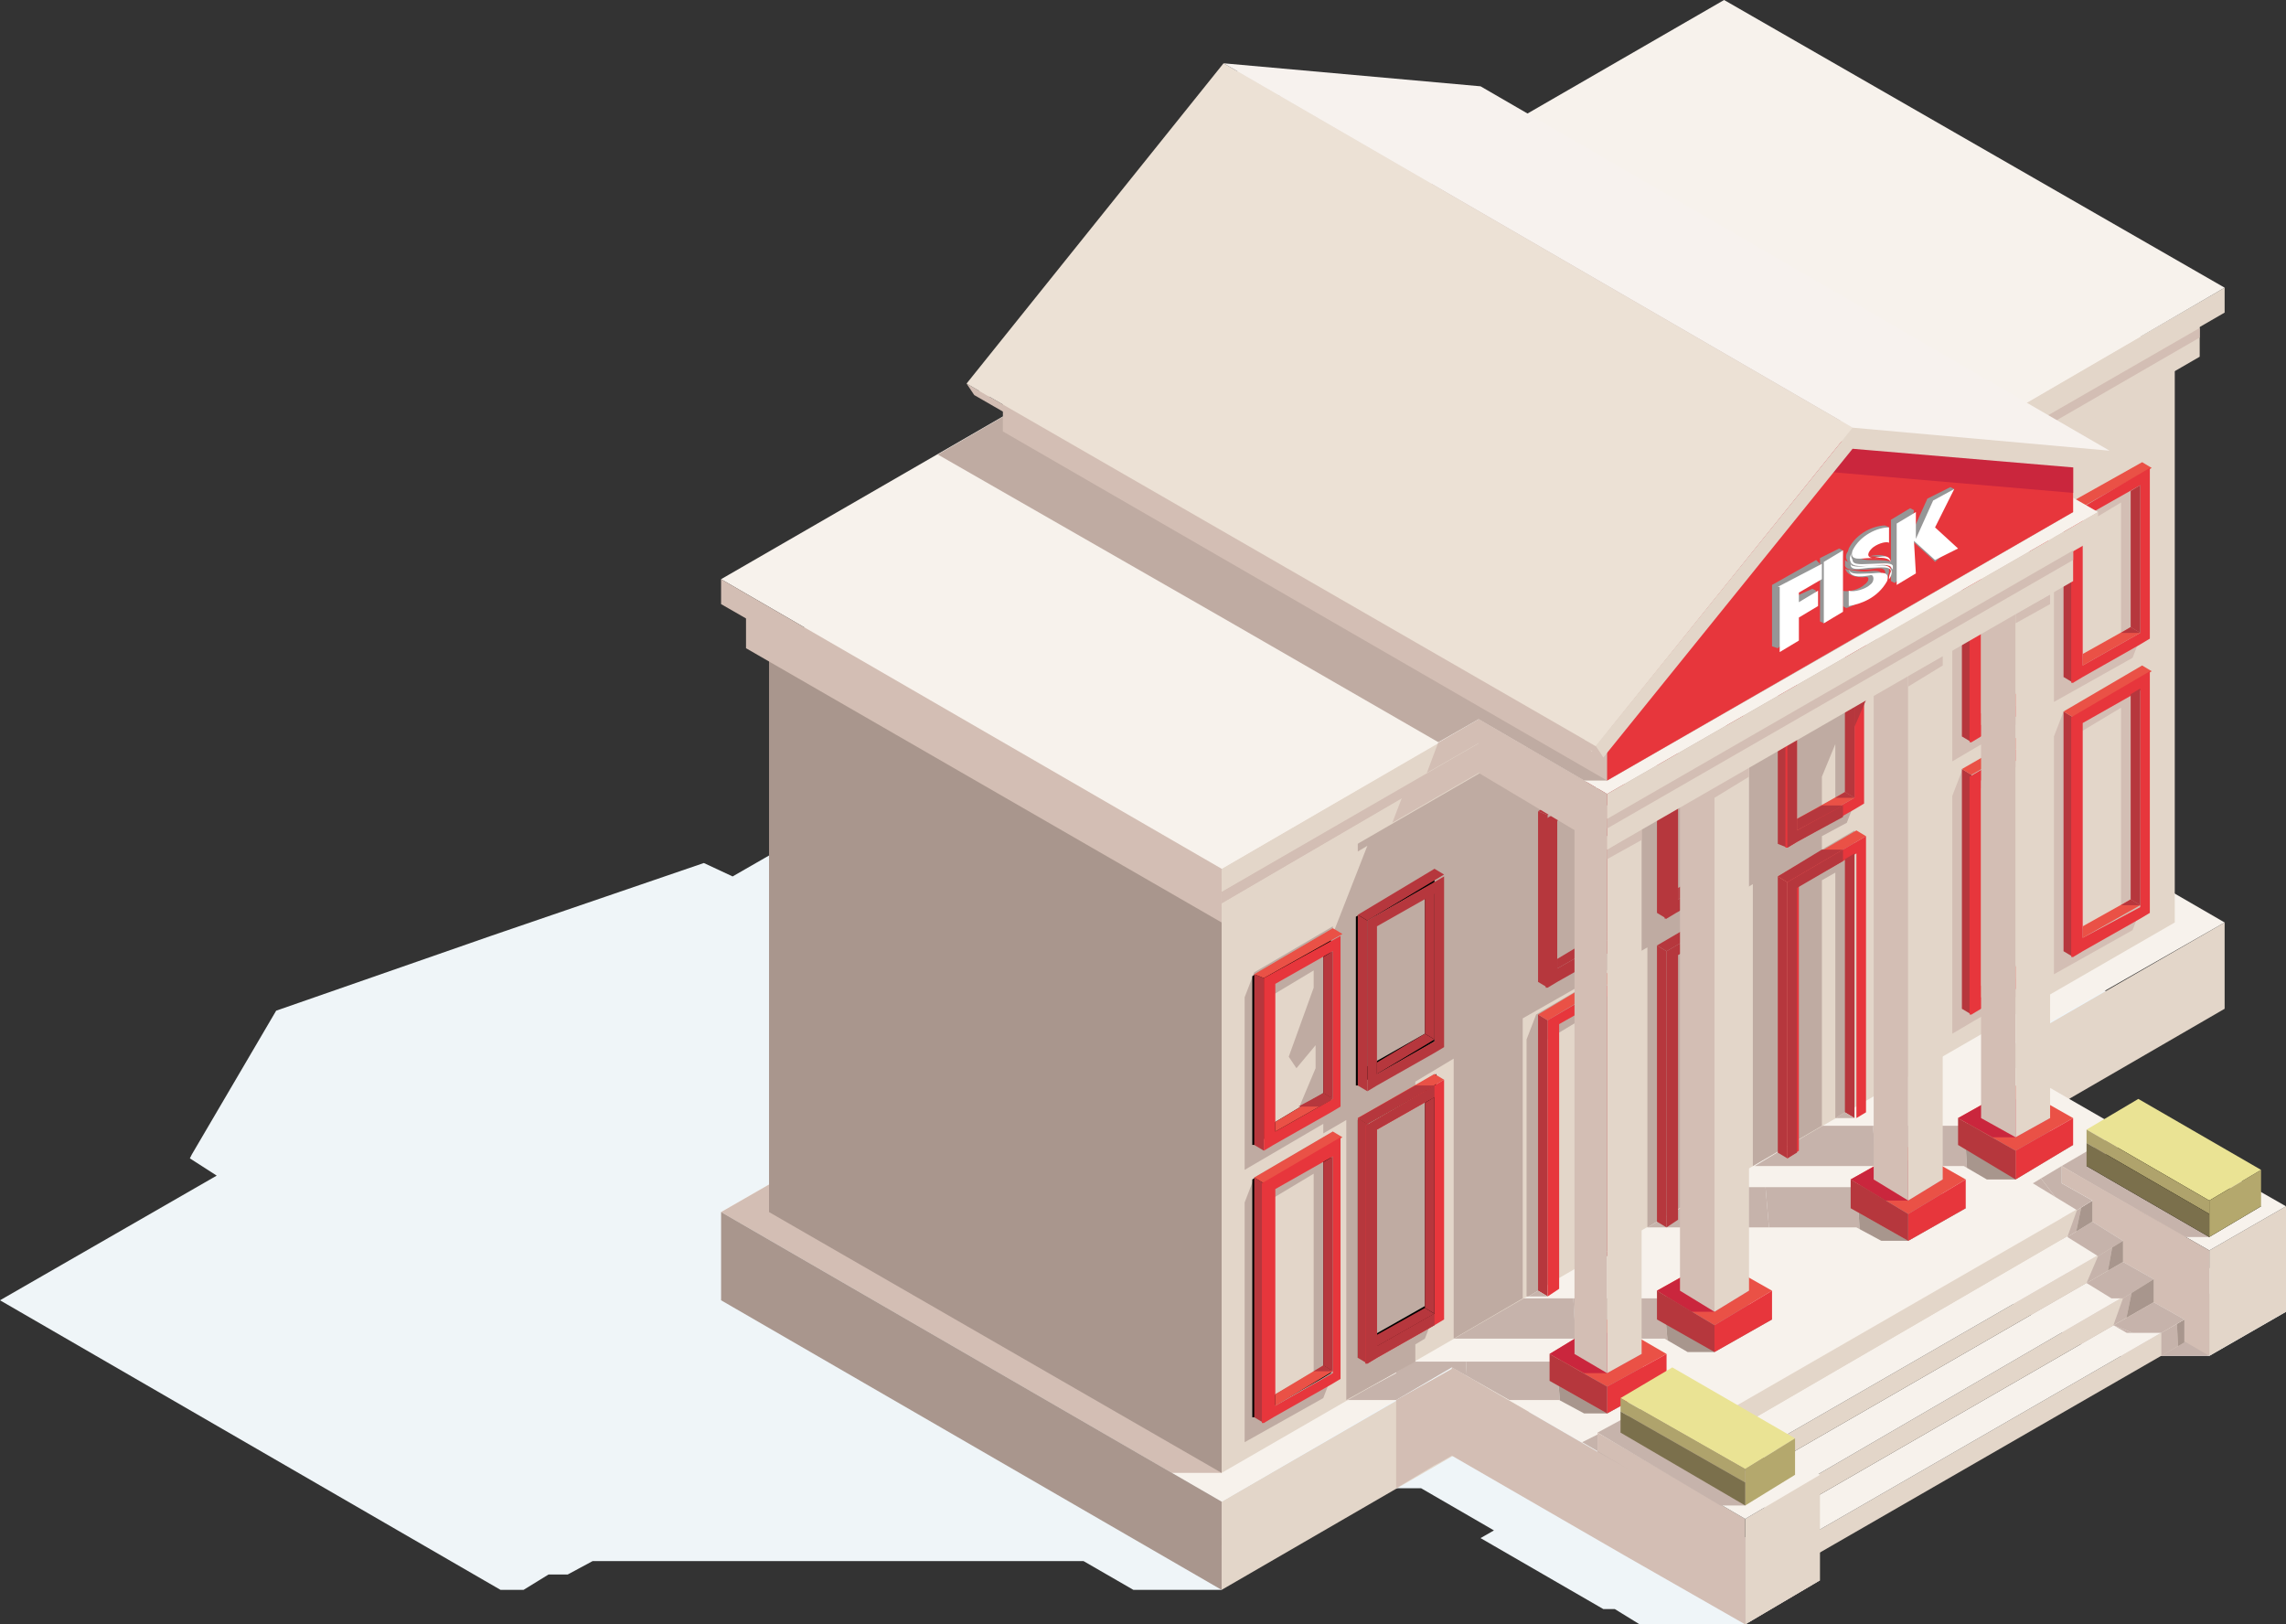 <?xml version="1.0" encoding="utf-8"?>
<!-- Generator: Adobe Illustrator 21.1.0, SVG Export Plug-In . SVG Version: 6.00 Build 0)  -->
<svg version="1.0" id="Layer_1" xmlns="http://www.w3.org/2000/svg" xmlns:xlink="http://www.w3.org/1999/xlink" x="0px" y="0px"
	 viewBox="0 0 119.2 84.7" enable-background="new 0 0 119.2 84.7" xml:space="preserve">
<rect x="0" y="0" width="119.2" height="84.7" fill="#333333" stroke="none"/>
<g>
	<g>
		<g>
			<polygon fill-rule="evenodd" clip-rule="evenodd" fill="#EFF5F8" points="74.1,77.6 77.9,79.8 77.2,80.2 83.6,83.9 84.2,83.9 
				85.5,84.7 91,84.7 94.9,82.4 87.2,78 82.7,78 102.5,66.5 109.7,70.7 115.2,70.7 119.2,68.4 111.5,64 106.8,64 99.3,59.6 
				111.4,52.6 85.4,37.6 82.8,39.1 57.2,39.1 55.9,38.3 54.9,38.3 53.6,37.6 52.3,37.6 38.2,45.7 36.7,45 25.6,48.8 14.4,52.7 
				10,60.2 9.9,60.4 9.9,60.4 11.3,61.3 0,67.8 26.1,82.9 27.3,82.9 28.6,82.1 29.6,82.1 30.9,81.4 56.5,81.4 59.1,82.9 63.7,82.9 
				63.7,80.6 63,80.6 68.2,77.6 			"/>
		</g>
		<g>
			<path fill-rule="evenodd" clip-rule="evenodd" fill="#C5B2AB" d="M91,84.7L87.1,78h0.1l7.7,4.4L91,84.7L91,84.7z M75.3,57.7
				l43.8,10.7l0,0l-4,2.3l-5.5,0l-7.2-4.2L86,76L75.3,57.7z"/>
		</g>
		<g>
			<polygon fill-rule="evenodd" clip-rule="evenodd" fill="#F7F2EC" points="40.1,63.2 63.7,76.8 113.4,48.1 89.9,34.5 			"/>
		</g>
		<g>
			<polygon fill-rule="evenodd" clip-rule="evenodd" fill="#E3D6C9" points="116,48.1 63.7,78.3 63.7,82.9 116,52.6 			"/>
		</g>
		<g>
			<polygon fill-rule="evenodd" clip-rule="evenodd" fill="#D3BEB4" points="77.1,70.6 76.4,72.4 76.4,71 72.8,73 72.8,77.6 
				74.8,76.4 75,76.3 76.4,75.5 76.4,75.5 77.1,75.1 			"/>
		</g>
		<g>
			<polygon fill-rule="evenodd" clip-rule="evenodd" fill="#F7F2EC" points="75.7,71.3 86.3,77.4 114.5,61.1 103.9,55 116,48.1 
				89.9,33 37.6,63.2 63.7,78.3 			"/>
		</g>
		<g>
			<g>
				<defs>
					<polygon id="SVGID_1_" points="83.8,70.3 82.4,70.3 81.2,71 80.4,71 77.8,71 76.4,71 73.8,71 72.8,71 72.8,71.6 70.2,73 
						72.8,73 72.8,73 72.8,73 75.7,71.3 78.7,73 81.3,73 82.6,73.7 83.8,73.7 86.9,72 					"/>
				</defs>
				<clipPath id="SVGID_2_">
					<use xlink:href="#SVGID_1_"  overflow="visible"/>
				</clipPath>
				<polygon clip-path="url(#SVGID_2_)" fill-rule="evenodd" clip-rule="evenodd" fill="#C6B3AB" points="76.4,70.3 76.6,73.7 
					70.2,73.7 70.2,70.3 				"/>
				<polygon clip-path="url(#SVGID_2_)" fill-rule="evenodd" clip-rule="evenodd" fill="#C6B3AB" points="81.1,70.3 81.4,73.7 
					76.6,73.7 76.4,70.3 				"/>
				<polygon clip-path="url(#SVGID_2_)" fill-rule="evenodd" clip-rule="evenodd" fill="#A8968D" points="85.9,70.3 86.1,73.7 
					81.4,73.7 81.1,70.3 				"/>
				<polygon clip-path="url(#SVGID_2_)" fill-rule="evenodd" clip-rule="evenodd" fill="#A8968D" points="86.1,73.7 85.9,70.3 
					86.9,70.3 86.9,73.7 				"/>
			</g>
		</g>
		<g>
			<g>
				<defs>
					<polygon id="SVGID_3_" points="89.4,67 88,67 86.8,67.7 79.4,67.7 75.8,69.8 86.8,69.8 88,70.5 89.4,70.5 92.4,68.8 					"/>
				</defs>
				<clipPath id="SVGID_4_">
					<use xlink:href="#SVGID_3_"  overflow="visible"/>
				</clipPath>
				<polygon clip-path="url(#SVGID_4_)" fill-rule="evenodd" clip-rule="evenodd" fill="#C6B3AB" points="82,67 82.2,70.5 
					75.8,70.5 75.8,67 				"/>
				<polygon clip-path="url(#SVGID_4_)" fill-rule="evenodd" clip-rule="evenodd" fill="#C6B3AB" points="86.7,67 87,70.5 
					82.2,70.5 82,67 				"/>
				<polygon clip-path="url(#SVGID_4_)" fill-rule="evenodd" clip-rule="evenodd" fill="#A8968D" points="91.5,67 91.7,70.5 
					87,70.5 86.7,67 				"/>
				<polygon clip-path="url(#SVGID_4_)" fill-rule="evenodd" clip-rule="evenodd" fill="#A8968D" points="91.7,70.5 91.5,67 
					92.4,67 92.4,70.5 				"/>
			</g>
		</g>
		<g>
			<g>
				<defs>
					<polygon id="SVGID_5_" points="99.5,61.2 98.1,61.2 96.8,61.9 89.5,61.9 85.9,64 96.8,64 98.1,64.7 99.5,64.7 102.5,63 					
						"/>
				</defs>
				<clipPath id="SVGID_6_">
					<use xlink:href="#SVGID_5_"  overflow="visible"/>
				</clipPath>
				<polygon clip-path="url(#SVGID_6_)" fill-rule="evenodd" clip-rule="evenodd" fill="#C6B3AB" points="92,61.2 92.3,64.7 
					85.9,64.7 85.9,61.2 				"/>
				<polygon clip-path="url(#SVGID_6_)" fill-rule="evenodd" clip-rule="evenodd" fill="#C6B3AB" points="96.8,61.2 97,64.7 
					92.3,64.7 92,61.2 				"/>
				<polygon clip-path="url(#SVGID_6_)" fill-rule="evenodd" clip-rule="evenodd" fill="#A8968D" points="101.5,61.2 101.8,64.7 
					97,64.7 96.8,61.2 				"/>
				<polygon clip-path="url(#SVGID_6_)" fill-rule="evenodd" clip-rule="evenodd" fill="#A8968D" points="101.8,64.7 101.5,61.2 
					102.5,61.2 102.5,64.7 				"/>
			</g>
		</g>
		<g>
			<g>
				<defs>
					<polygon id="SVGID_7_" points="105.1,58 103.6,58 102.4,58.7 95,58.7 91.5,60.8 102.4,60.8 103.6,61.5 105.1,61.5 108.1,59.7 
											"/>
				</defs>
				<clipPath id="SVGID_8_">
					<use xlink:href="#SVGID_7_"  overflow="visible"/>
				</clipPath>
				<polygon clip-path="url(#SVGID_8_)" fill-rule="evenodd" clip-rule="evenodd" fill="#C6B3AB" points="97.6,58 97.9,61.5 
					91.5,61.5 91.5,58 				"/>
				<polygon clip-path="url(#SVGID_8_)" fill-rule="evenodd" clip-rule="evenodd" fill="#C6B3AB" points="102.4,58 102.6,61.5 
					97.9,61.5 97.6,58 				"/>
				<polygon clip-path="url(#SVGID_8_)" fill-rule="evenodd" clip-rule="evenodd" fill="#A8968D" points="107.1,58 107.3,61.5 
					102.6,61.5 102.4,58 				"/>
				<polygon clip-path="url(#SVGID_8_)" fill-rule="evenodd" clip-rule="evenodd" fill="#A8968D" points="107.3,61.5 107.1,58 
					108.1,58 108.1,61.5 				"/>
			</g>
		</g>
		<g>
			<path fill-rule="evenodd" clip-rule="evenodd" fill="#BFABA2" d="M105.1,58l3,1.7l-3,1.7l-3-1.7L105.1,58L105.1,58z M96.5,63
				l3,1.7l3-1.7l-3-1.7L96.5,63z"/>
		</g>
		<g>
			<path fill-rule="evenodd" clip-rule="evenodd" fill="#BFABA2" d="M89.4,67l3,1.7l-3,1.7l-3-1.7L89.4,67L89.4,67z M80.8,72l3,1.7
				l3-1.7l-3-1.7L80.8,72z"/>
		</g>
		<g>
			<polygon fill-rule="evenodd" clip-rule="evenodd" fill="#D3BEB4" points="63.7,48.2 37.6,63.2 61.1,76.8 63.7,76.8 			"/>
		</g>
		<g>
			<polygon fill-rule="evenodd" clip-rule="evenodd" fill="#A9968D" points="37.6,63.2 63.7,78.3 63.7,82.9 37.6,67.8 			"/>
		</g>
		<g>
			<polygon fill-rule="evenodd" clip-rule="evenodd" fill="#E3D6C9" points="113.4,18.6 63.7,47.3 63.7,76.8 113.4,48.1 			"/>
		</g>
		<g>
			<path fill-rule="evenodd" clip-rule="evenodd" fill="#BFABA2" d="M103.2,24.5v1.3l0,0l-3.1,1.8l-3.3,8.5v5.5l-0.5,1.3h0L95,43.6
				v0.7l1.7-1v14.4l-1,0.6V45.5L95,45.9v12.8l-3.6,2.1V46.1l-2,1.2v0.2l1-0.6v14.4l-1,0.6V49.1l0,0v12.8L85.9,64V49.4l-6.5,3.7v14.6
				l-3.6,2.1V55.2l-2,1.2v0.2l1-0.6v12.5l-0.5,1.3h0l-0.5,0.3V71L70.2,73l0-14.6L69,59.1v-0.5l0,0h0L64.9,61V52l0.5-1.3l4.1-2.4v0.4
				l1.8-4.6l-0.5,0.3v-1.3L103.2,24.5L103.2,24.5z M79.7,67.6l1-0.6V54.2l2.5-1.5v12.8l1-0.6V50.5l-4.1,2.4l-0.5,1.3V67.6L79.7,67.6
				z M95,42l0.7-0.4v-2.8L95,40.5V42L95,42z M68.5,51.5v-0.9L66,52.1v6.7l1.8-1v-0.2l0.8-1.9v-1.2l-1,1.2l-0.4-0.6L68.5,51.5
				L68.5,51.5z M64.9,75.2l4.1-2.3h0l0.5-1.3V59l-4.1,2.4l-0.5,1.3V75.2L64.9,75.2z M66,73l2.5-1.5V61.2L66,62.7V73L66,73z
				 M73.8,68.4V58.2l0,0L73.8,68.4L73.8,68.4z"/>
		</g>
		<g>
			<path fill-rule="evenodd" clip-rule="evenodd" fill="#D3BEB4" d="M101.8,39.7c1.5-0.9,3.1-1.8,4.6-2.6v-9.9l-4.1,2.4l-0.5,1.3
				V39.7L101.8,39.7z M102.8,30.8l2.5-1.5V36l-2.5,1.5V30.8z"/>
		</g>
		<g>
			<polygon fill-rule="evenodd" clip-rule="evenodd" fill="#B6373D" points="102.3,29.5 102.3,38.4 102.8,38.7 102.8,29.8 			"/>
		</g>
		<g>
			<polygon fill-rule="evenodd" clip-rule="evenodd" fill="#EA5146" points="102.3,29.5 106.3,27.1 106.8,27.4 102.8,29.8 			"/>
		</g>
		<g>
			<path fill-rule="evenodd" clip-rule="evenodd" fill="#E7363C" d="M102.8,38.7l0.5-0.3l3-1.7l0,0l0.5-0.3v-8.9l-4.1,2.4V38.7
				L102.8,38.7z M103.3,37.8v-7.7l3-1.7v7.7L103.3,37.8z"/>
		</g>
		<g>
			<polygon fill-rule="evenodd" clip-rule="evenodd" fill="#EA5146" points="103.3,37.2 105.8,35.8 106.3,36.1 103.3,37.8 			"/>
		</g>
		<g>
			<polygon fill-rule="evenodd" clip-rule="evenodd" fill="#B6373D" points="105.3,36.1 105.8,35.8 106.3,36.1 			"/>
		</g>
		<g>
			<polygon fill-rule="evenodd" clip-rule="evenodd" fill="#B6373D" points="105.8,28.7 105.8,35.8 106.3,36.1 106.3,28.4 			"/>
		</g>
		<g>
			<path fill-rule="evenodd" clip-rule="evenodd" fill="#D3BEB4" d="M101.8,53.9c1.5-0.9,3.1-1.8,4.6-2.6V37.8l-4.1,2.4l-0.5,1.3
				V53.9L101.8,53.9z M102.8,41.4l2.5-1.5v10.3l-2.5,1.5V41.4z"/>
		</g>
		<g>
			<polygon fill-rule="evenodd" clip-rule="evenodd" fill="#B6373D" points="102.3,40.1 102.3,52.6 102.8,52.9 102.8,40.4 			"/>
		</g>
		<g>
			<polygon fill-rule="evenodd" clip-rule="evenodd" fill="#EA5146" points="102.3,40.1 106.3,37.8 106.8,38.1 102.8,40.4 			"/>
		</g>
		<g>
			<path fill-rule="evenodd" clip-rule="evenodd" fill="#E7363C" d="M102.8,52.9l0.5-0.3l3-1.7l0,0l0.5-0.3V38.1l-4.1,2.4V52.9
				L102.8,52.9z M103.3,52V40.7l3-1.7v11.3L103.3,52z"/>
		</g>
		<g>
			<polygon fill-rule="evenodd" clip-rule="evenodd" fill="#EA5146" points="103.3,51.4 105.8,50 106.3,50.3 103.3,52 			"/>
		</g>
		<g>
			<polygon fill-rule="evenodd" clip-rule="evenodd" fill="#B6373D" points="105.3,50.3 105.8,50 106.3,50.3 			"/>
		</g>
		<g>
			<polygon fill-rule="evenodd" clip-rule="evenodd" fill="#B6373D" points="105.8,39.3 105.8,50 106.3,50.3 106.3,39 			"/>
		</g>
		<g>
			<path fill-rule="evenodd" clip-rule="evenodd" fill="#D3BEB4" d="M107.1,36.6l4.1-2.3h0l0.5-1.3v-8.9l-4.1,2.4l-0.5,1.3V36.6
				L107.1,36.6z M108.1,27.7l2.5-1.5V33l-2.5,1.5V27.7z"/>
		</g>
		<g>
			<polygon fill-rule="evenodd" clip-rule="evenodd" fill="#B6373D" points="107.6,26.4 107.6,35.3 108.1,35.6 108.1,26.7 			"/>
		</g>
		<g>
			<polygon fill-rule="evenodd" clip-rule="evenodd" fill="#EA5146" points="107.6,26.4 111.7,24.1 112.2,24.4 108.1,26.7 			"/>
		</g>
		<g>
			<path fill-rule="evenodd" clip-rule="evenodd" fill="#E7363C" d="M108.1,35.6l0.5-0.3l3-1.7l0,0l0.5-0.3v-8.9l-4.1,2.4V35.6
				L108.1,35.6z M108.6,34.7V27l3-1.7V33L108.6,34.7z"/>
		</g>
		<g>
			<polygon fill-rule="evenodd" clip-rule="evenodd" fill="#EA5146" points="108.6,34.1 111.1,32.7 111.6,33 108.6,34.7 			"/>
		</g>
		<g>
			<polygon fill-rule="evenodd" clip-rule="evenodd" fill="#B6373D" points="110.6,33 111.1,32.7 111.6,33 			"/>
		</g>
		<g>
			<polygon fill-rule="evenodd" clip-rule="evenodd" fill="#B6373D" points="111.1,25.6 111.1,32.7 111.6,33 111.6,25.3 			"/>
		</g>
		<g>
			<path fill-rule="evenodd" clip-rule="evenodd" fill="#D3BEB4" d="M107.1,50.8l4.1-2.3l0.5-1.3V34.7l-4.1,2.4l-0.5,1.3V50.8
				L107.1,50.8z M108.1,38.4l2.5-1.5v10.3l-2.5,1.5V38.4z"/>
		</g>
		<g>
			<polygon fill-rule="evenodd" clip-rule="evenodd" fill="#B6373D" points="107.6,37.1 107.6,49.6 108.1,49.9 108.1,37.4 			"/>
		</g>
		<g>
			<polygon fill-rule="evenodd" clip-rule="evenodd" fill="#EA5146" points="107.6,37.1 111.7,34.7 112.2,35 108.1,37.4 			"/>
		</g>
		<g>
			<path fill-rule="evenodd" clip-rule="evenodd" fill="#E7363C" d="M108.1,49.9l0.5-0.3l3-1.7l0,0l0.5-0.3V35l-4.1,2.4V49.9
				L108.1,49.9z M108.6,48.9V37.7l3-1.7v11.3L108.6,48.9z"/>
		</g>
		<g>
			<polygon fill-rule="evenodd" clip-rule="evenodd" fill="#EA5146" points="108.6,48.3 111.1,46.9 111.6,47.2 108.6,48.9 			"/>
		</g>
		<g>
			<polygon fill-rule="evenodd" clip-rule="evenodd" fill="#B6373D" points="110.6,47.2 111.1,46.9 111.6,47.2 			"/>
		</g>
		<g>
			<polygon fill-rule="evenodd" clip-rule="evenodd" fill="#B6373D" points="111.1,36.2 111.1,46.9 111.6,47.2 111.6,35.9 			"/>
		</g>
		<g>
			<polygon fill-rule="evenodd" clip-rule="evenodd" fill="#A9968D" points="40.1,33.8 63.7,47.3 63.7,76.8 40.1,63.2 			"/>
		</g>
		<g>
			<polygon fill-rule="evenodd" clip-rule="evenodd" fill="#F7F2EC" points="113.4,18.6 63.7,47.3 40.1,33.8 89.9,5 			"/>
		</g>
		<g>
			<polygon fill-rule="evenodd" clip-rule="evenodd" fill="#B6373D" points="80.2,42.3 80.2,51.2 80.7,51.5 80.7,42.5 			"/>
		</g>
		<g>
			<polygon fill-rule="evenodd" clip-rule="evenodd" fill="#B6373D" points="80.2,42.3 84.2,39.9 84.7,40.2 80.7,42.5 			"/>
		</g>
		<g>
			<path fill-rule="evenodd" clip-rule="evenodd" fill="#B6373D" d="M80.7,51.5l0.5-0.3l3-1.7l0,0l0.5-0.3v-8.9l-4.1,2.4V51.5
				L80.7,51.5z M81.2,50.5v-7.7l3-1.7v7.7L81.2,50.5z"/>
		</g>
		<g>
			<polygon fill-rule="evenodd" clip-rule="evenodd" fill="#B6373D" points="81.2,50 83.7,48.5 84.2,48.8 81.2,50.5 			"/>
		</g>
		<g>
			<polygon fill-rule="evenodd" clip-rule="evenodd" fill="#B6373D" points="83.2,48.8 83.7,48.5 84.2,48.8 			"/>
		</g>
		<g>
			<polygon fill-rule="evenodd" clip-rule="evenodd" fill="#B6373D" points="83.7,41.4 83.7,48.5 84.2,48.8 84.2,41.1 			"/>
		</g>
		<g>
			<polygon fill-rule="evenodd" clip-rule="evenodd" fill="#B6373D" points="80.2,52.9 80.2,67.3 80.7,67.6 80.7,53.2 			"/>
		</g>
		<g>
			<polygon fill-rule="evenodd" clip-rule="evenodd" fill="#EA5146" points="80.2,52.9 84.2,50.5 84.7,50.8 80.7,53.2 			"/>
		</g>
		<g>
			<path fill-rule="evenodd" clip-rule="evenodd" fill="#E7363C" d="M80.7,67.6V53.2l4.1-2.4v14.4l-0.5,0.3c0-4.8,0-9,0-13.8l-3,1.7
				c0,4.8,0,9,0,13.8L80.7,67.6z"/>
		</g>
		<g>
			<polygon fill-rule="evenodd" clip-rule="evenodd" fill="#B6373D" points="83.7,52 83.7,65.2 84.2,65.5 84.2,51.8 			"/>
		</g>
		<g>
			<polygon fill-rule="evenodd" clip-rule="evenodd" fill="#B6373D" points="83.2,65.5 83.7,65.2 84.2,65.5 			"/>
		</g>
		<g>
			<polygon fill-rule="evenodd" clip-rule="evenodd" fill="#B6373D" points="86.4,38.6 86.4,47.6 86.9,47.9 86.9,38.9 			"/>
		</g>
		<g>
			<polygon fill-rule="evenodd" clip-rule="evenodd" fill="#EA5146" points="86.4,38.6 90.5,36.3 91,36.6 86.9,38.9 			"/>
		</g>
		<g>
			<path fill-rule="evenodd" clip-rule="evenodd" fill="#B6373D" d="M86.9,47.9l0.5-0.3l3-1.7l0,0l0.5-0.3v-8.9l-4.1,2.4V47.9
				L86.9,47.9z M87.5,46.9v-7.7l3-1.7v7.7L87.5,46.9z"/>
		</g>
		<g>
			<polygon fill-rule="evenodd" clip-rule="evenodd" fill="#B6373D" points="87.5,46.3 90,44.9 90.5,45.2 87.5,46.9 			"/>
		</g>
		<g>
			<polygon fill-rule="evenodd" clip-rule="evenodd" fill="#B6373D" points="89.5,45.2 90,44.9 90.5,45.2 			"/>
		</g>
		<g>
			<polygon fill-rule="evenodd" clip-rule="evenodd" fill="#B6373D" points="90,37.8 90,44.9 90.5,45.2 90.5,37.5 			"/>
		</g>
		<g>
			<polygon fill-rule="evenodd" clip-rule="evenodd" fill="#B6373D" points="86.4,49.3 86.4,63.7 86.9,64 86.9,49.6 			"/>
		</g>
		<g>
			<polygon fill-rule="evenodd" clip-rule="evenodd" fill="#B6373D" points="86.4,49.3 90.5,46.9 91,47.2 86.9,49.6 			"/>
		</g>
		<g>
			<path fill-rule="evenodd" clip-rule="evenodd" fill="#B6373D" d="M86.9,64V49.6l4.1-2.4v14.4l-0.5,0.3c0-4.8,0-9,0-13.8l-3,1.7
				c0,4.8,0,9,0,13.8L86.9,64z"/>
		</g>
		<g>
			<polygon fill-rule="evenodd" clip-rule="evenodd" fill="#B6373D" points="90,48.4 90,61.6 90.5,61.9 90.5,48.1 			"/>
		</g>
		<g>
			<polygon fill-rule="evenodd" clip-rule="evenodd" fill="#B6373D" points="89.5,61.9 90,61.6 90.5,61.9 			"/>
		</g>
		<g>
			<polygon fill-rule="evenodd" clip-rule="evenodd" fill="#B6373D" points="92.7,35 92.7,44 93.2,44.2 93.2,35.3 			"/>
		</g>
		<g>
			<polygon fill-rule="evenodd" clip-rule="evenodd" fill="#EA5146" points="92.7,35 96.8,32.7 97.3,33 93.2,35.3 			"/>
		</g>
		<g>
			<path fill-rule="evenodd" clip-rule="evenodd" fill="#E7363C" d="M93.2,44.2l0.5-0.3l3-1.7l0,0l0.5-0.3V33l-4.1,2.4V44.2
				L93.2,44.2z M93.7,43.3v-7.7l3-1.7v7.7L93.7,43.3z"/>
		</g>
		<g>
			<polygon fill-rule="evenodd" clip-rule="evenodd" fill="#B6373D" points="93.2,44.2 93.2,35.3 97.3,33 97.3,36.5 96.7,37.9 
				96.7,33.9 93.7,35.6 93.7,43.3 96.1,42 96.1,42.6 93.7,43.9 			"/>
		</g>
		<g>
			<polygon fill-rule="evenodd" clip-rule="evenodd" fill="#EA5146" points="93.7,42.7 96.2,41.3 96.7,41.6 93.7,43.3 			"/>
		</g>
		<g>
			<polygon fill-rule="evenodd" clip-rule="evenodd" fill="#B6373D" points="93.7,42.7 95,42 96.1,42 93.7,43.3 			"/>
		</g>
		<g>
			<polygon fill-rule="evenodd" clip-rule="evenodd" fill="#B6373D" points="95.7,41.6 96.2,41.3 96.7,41.6 			"/>
		</g>
		<g>
			<polygon fill-rule="evenodd" clip-rule="evenodd" fill="#B6373D" points="96.2,34.2 96.2,41.3 96.7,41.6 96.7,33.9 			"/>
		</g>
		<g>
			<polygon fill-rule="evenodd" clip-rule="evenodd" fill="#B6373D" points="92.7,45.7 92.7,60.1 93.2,60.4 93.2,46 			"/>
		</g>
		<g>
			<polygon fill-rule="evenodd" clip-rule="evenodd" fill="#EA5146" points="92.7,45.7 96.8,43.3 97.3,43.6 93.2,46 			"/>
		</g>
		<g>
			<polygon fill-rule="evenodd" clip-rule="evenodd" fill="#B6373D" points="92.7,45.7 95,44.3 96.1,44.3 93.2,46 			"/>
		</g>
		<g>
			<path fill-rule="evenodd" clip-rule="evenodd" fill="#E7363C" d="M93.2,60.4V46l4.1-2.4V58l-0.5,0.3c0-4.8,0-9,0-13.8l-3,1.7
				c0,4.8,0,9,0,13.8L93.2,60.4z"/>
		</g>
		<g>
			<path fill-rule="evenodd" clip-rule="evenodd" fill="#B6373D" d="M93.2,60.4V46l2.9-1.7v0.6l-2.4,1.4c0,4.8,0,9,0,13.8L93.2,60.4
				z"/>
		</g>
		<g>
			<polygon fill-rule="evenodd" clip-rule="evenodd" fill="#B6373D" points="96.2,44.8 96.2,58 96.7,58.3 96.7,44.5 			"/>
		</g>
		<g>
			<polygon fill-rule="evenodd" clip-rule="evenodd" fill="#C6B3AB" points="95.7,58.3 96.2,58 96.7,58.3 			"/>
		</g>
		<g>
			<polygon fill-rule="evenodd" clip-rule="evenodd" fill="#E3D6C9" points="111.5,59.4 83.3,75.7 83.3,80.2 111.5,64 			"/>
		</g>
		<g>
			<polygon fill-rule="evenodd" clip-rule="evenodd" fill="#E3D6C9" points="111.5,59.4 83.3,75.7 83.3,80.2 111.5,64 			"/>
		</g>
		<g>
			<polygon fill-rule="evenodd" clip-rule="evenodd" fill="#F7F2EC" points="40.1,33.8 63.7,47.3 113.4,18.6 89.9,5 			"/>
		</g>
		<g>
			<polygon fill-rule="evenodd" clip-rule="evenodd" fill="#E3D6C9" points="114.7,16.3 63.7,45.8 63.7,48.1 114.7,18.6 			"/>
		</g>
		<g>
			<polygon fill-rule="evenodd" clip-rule="evenodd" fill="#D3BEB4" points="63.7,46.5 63.7,47.1 75.2,40.4 74.6,41.7 79.7,38.8 
				78.9,38.3 114.7,17.6 114.7,17.1 78.4,38 77.8,37.6 75.8,38.8 75.4,39.7 			"/>
		</g>
		<g>
			<polygon fill-rule="evenodd" clip-rule="evenodd" fill="#D3BEB4" points="63.7,46.5 63.7,47.1 73.1,41.6 72.6,42.9 79.7,38.8 
				78.9,38.3 80.5,37.4 80.5,36.8 78.4,38 77.8,37.6 75.8,38.8 75.4,39.7 			"/>
		</g>
		<g>
			<polygon fill-rule="evenodd" clip-rule="evenodd" fill="#D3BEB4" points="38.9,31.5 63.7,45.8 63.7,48.1 38.9,33.8 			"/>
		</g>
		<g>
			<polygon fill-rule="evenodd" clip-rule="evenodd" fill="#D3BEB4" points="77.1,38.1 83.8,42 83.8,44.3 77.1,40.3 			"/>
		</g>
		<g>
			<polygon fill-rule="evenodd" clip-rule="evenodd" fill="#EA5146" points="105.1,56.6 102.1,58.3 105.1,60 108.1,58.3 			"/>
		</g>
		<g>
			<polygon fill-rule="evenodd" clip-rule="evenodd" fill="#CA263D" points="103.9,57.3 102.1,58.3 103.9,59.3 105.1,59.3 
				106.9,58.3 105.1,57.3 			"/>
		</g>
		<g>
			<polygon fill-rule="evenodd" clip-rule="evenodd" fill="#E7363C" points="108.1,58.3 105.1,60 105.1,61.5 108.1,59.7 			"/>
		</g>
		<g>
			<polygon fill-rule="evenodd" clip-rule="evenodd" fill="#B6373D" points="102.1,58.3 105.1,60 105.1,61.5 102.1,59.7 			"/>
		</g>
		<g>
			<polygon fill-rule="evenodd" clip-rule="evenodd" fill="#D3BEB4" points="103.3,58.3 105.1,59.3 105.1,31.3 103.3,30.3 			"/>
		</g>
		<g>
			<polygon fill-rule="evenodd" clip-rule="evenodd" fill="#E3D6C9" points="106.9,58.3 105.1,59.3 105.1,31.3 106.9,30.3 			"/>
		</g>
		<g>
			<polygon fill-rule="evenodd" clip-rule="evenodd" fill="#D3BEB4" points="105.1,32.5 106.9,31.5 106.9,31 105.1,32 			"/>
		</g>
		<g>
			<polygon fill-rule="evenodd" clip-rule="evenodd" fill="#EA5146" points="99.5,59.8 96.5,61.5 99.5,63.3 102.5,61.5 			"/>
		</g>
		<g>
			<polygon fill-rule="evenodd" clip-rule="evenodd" fill="#CA263D" points="98.3,60.5 96.5,61.5 98.3,62.6 99.5,62.6 101.3,61.5 
				99.5,60.5 			"/>
		</g>
		<g>
			<polygon fill-rule="evenodd" clip-rule="evenodd" fill="#E7363C" points="102.5,61.5 99.5,63.3 99.5,64.7 102.5,63 			"/>
		</g>
		<g>
			<polygon fill-rule="evenodd" clip-rule="evenodd" fill="#B6373D" points="96.5,61.5 99.5,63.3 99.5,64.7 96.5,63 			"/>
		</g>
		<g>
			<polygon fill-rule="evenodd" clip-rule="evenodd" fill="#D3BEB4" points="97.7,61.5 99.5,62.6 99.5,34.5 97.7,33.5 			"/>
		</g>
		<g>
			<polygon fill-rule="evenodd" clip-rule="evenodd" fill="#E3D6C9" points="101.3,61.5 99.5,62.6 99.5,34.5 101.3,33.5 			"/>
		</g>
		<g>
			<polygon fill-rule="evenodd" clip-rule="evenodd" fill="#D3BEB4" points="99.5,35.8 101.3,34.7 101.3,34.2 99.5,35.2 			"/>
		</g>
		<g>
			<polygon fill-rule="evenodd" clip-rule="evenodd" fill="#EA5146" points="89.4,65.6 86.4,67.3 89.4,69.1 92.4,67.3 			"/>
		</g>
		<g>
			<polygon fill-rule="evenodd" clip-rule="evenodd" fill="#CA263D" points="88.2,66.3 86.4,67.3 88.2,68.4 89.4,68.4 91.2,67.3 
				89.4,66.3 			"/>
		</g>
		<g>
			<polygon fill-rule="evenodd" clip-rule="evenodd" fill="#E7363C" points="92.4,67.3 89.4,69.1 89.4,70.5 92.4,68.8 			"/>
		</g>
		<g>
			<polygon fill-rule="evenodd" clip-rule="evenodd" fill="#B6373D" points="86.4,67.3 89.4,69.1 89.4,70.5 86.4,68.8 			"/>
		</g>
		<g>
			<polygon fill-rule="evenodd" clip-rule="evenodd" fill="#D3BEB4" points="87.6,67.3 89.4,68.4 89.4,40.3 87.6,39.3 			"/>
		</g>
		<g>
			<polygon fill-rule="evenodd" clip-rule="evenodd" fill="#E3D6C9" points="91.2,67.3 89.4,68.4 89.4,40.3 91.2,39.3 			"/>
		</g>
		<g>
			<polygon fill-rule="evenodd" clip-rule="evenodd" fill="#D3BEB4" points="89.4,41.6 91.2,40.5 91.2,40 89.4,41 			"/>
		</g>
		<g>
			<polygon fill-rule="evenodd" clip-rule="evenodd" fill="#EA5146" points="83.8,68.8 80.8,70.6 83.8,72.3 86.9,70.6 			"/>
		</g>
		<g>
			<polygon fill-rule="evenodd" clip-rule="evenodd" fill="#CA263D" points="82.6,69.5 80.8,70.6 82.6,71.6 83.8,71.6 85.6,70.6 
				83.8,69.5 			"/>
		</g>
		<g>
			<polygon fill-rule="evenodd" clip-rule="evenodd" fill="#E7363C" points="86.9,70.6 83.8,72.3 83.8,73.7 86.9,72 			"/>
		</g>
		<g>
			<polygon fill-rule="evenodd" clip-rule="evenodd" fill="#B6373D" points="80.8,70.6 83.8,72.3 83.8,73.7 80.8,72 			"/>
		</g>
		<g>
			<polygon fill-rule="evenodd" clip-rule="evenodd" fill="#D3BEB4" points="82.1,70.6 83.8,71.6 83.8,43.6 82.1,42.5 			"/>
		</g>
		<g>
			<polygon fill-rule="evenodd" clip-rule="evenodd" fill="#E3D6C9" points="85.6,70.6 83.8,71.6 83.8,43.6 85.6,42.5 			"/>
		</g>
		<g>
			<polygon fill-rule="evenodd" clip-rule="evenodd" fill="#D3BEB4" points="83.8,44.8 85.6,43.8 85.6,43.2 83.8,44.3 			"/>
		</g>
		<g>
			<polygon fill-rule="evenodd" clip-rule="evenodd" fill="#E3D6C9" points="108.1,28 83.8,42 83.8,44.3 108.1,30.3 			"/>
		</g>
		<g>
			<polygon fill-rule="evenodd" clip-rule="evenodd" fill="#E3D6C9" points="116,15 63.7,45.3 63.7,46.5 116,16.3 			"/>
		</g>
		<g>
			<polygon fill-rule="evenodd" clip-rule="evenodd" fill="#D3BEB4" points="74.4,40.3 78.4,38 77.1,37.5 75,38.7 			"/>
		</g>
		<g>
			<polygon fill-rule="evenodd" clip-rule="evenodd" fill="#F7F2EC" points="77.1,37.5 83.8,41.4 109.4,26.7 102.6,22.8 116,15 
				89.9,0 37.6,30.2 63.7,45.3 			"/>
		</g>
		<g>
			<polygon fill-rule="evenodd" clip-rule="evenodd" fill="#BFABA2" points="77.1,37.5 82.6,40.7 83.8,40.7 96,33.7 108.1,26.7 
				108.1,26.7 108.1,26.7 76.5,8.5 75.8,8.1 48.9,23.7 63.9,32.3 75,38.7 			"/>
		</g>
		<g>
			<polygon fill-rule="evenodd" clip-rule="evenodd" fill="#D3BEB4" points="77.1,37.5 83.8,41.4 83.8,42.7 77.1,38.8 			"/>
		</g>
		<g>
			<polygon fill-rule="evenodd" clip-rule="evenodd" fill="#E3D6C9" points="109.4,26.7 83.8,41.4 83.8,42.7 109.4,28 			"/>
		</g>
		<g>
			<polygon fill-rule="evenodd" clip-rule="evenodd" fill="#D3BEB4" points="37.6,30.2 63.7,45.3 63.7,46.5 37.6,31.5 			"/>
		</g>
		<g>
			<polygon fill-rule="evenodd" clip-rule="evenodd" fill="#D3BEB4" points="83.8,42.7 83.8,43.2 108.1,29.2 108.1,28.7 			"/>
		</g>
		<g>
			<polygon fill-rule="evenodd" clip-rule="evenodd" fill="#E3D6C9" points="76.5,8.5 52.3,22.5 52.3,19.8 64.4,4.8 76.5,5.8 			"/>
		</g>
		<g>
			<polygon fill-rule="evenodd" clip-rule="evenodd" fill="#E3D6C9" points="83.8,38.1 108.1,24.1 108.1,26.7 83.8,40.7 			"/>
		</g>
		<g>
			<polygon fill-rule="evenodd" clip-rule="evenodd" fill="#D3BEB4" points="83.8,38.1 52.3,19.8 52.3,22.5 83.8,40.7 			"/>
		</g>
		<g>
			<polygon fill-rule="evenodd" clip-rule="evenodd" fill="#E7363C" points="108.1,26.7 83.8,40.7 83.8,38.1 96,23 108.1,24.1 			
				"/>
		</g>
		<g>
			<polygon fill-rule="evenodd" clip-rule="evenodd" fill="#CA263D" points="83.8,38.9 83.8,38.1 96,23 108.1,24.1 108.1,25.7 
				95.3,24.6 			"/>
		</g>
		<g>
			<polygon fill-rule="evenodd" clip-rule="evenodd" fill="#E3D6C9" points="109.4,23.1 96,21.9 82.6,38.6 83,39.2 96,23 109,24.1 
							"/>
		</g>
		<g>
			<polygon fill-rule="evenodd" clip-rule="evenodd" fill="#E3D6C9" points="77.8,4.9 64.4,3.7 51,20.3 51.4,20.9 64.4,4.8 
				77.4,5.9 			"/>
		</g>
		<g>
			<polygon fill-rule="evenodd" clip-rule="evenodd" fill="#E3D6C9" points="110,23.5 96.6,22.3 83.2,38.9 83.6,39.5 96.6,23.4 
				109.6,24.5 			"/>
		</g>
		<g>
			<polygon fill-rule="evenodd" clip-rule="evenodd" fill="#D3BEB4" points="83.2,38.9 50.4,20 50.8,20.6 83.6,39.5 			"/>
		</g>
		<g>
			<polygon fill-rule="evenodd" clip-rule="evenodd" fill="#ECE1D5" points="83.2,38.9 50.4,20 63.8,3.3 96.6,22.3 			"/>
		</g>
		<g>
			<polygon fill-rule="evenodd" clip-rule="evenodd" fill="#F7F2EE" points="110,23.5 77.2,4.5 63.8,3.3 96.6,22.3 			"/>
		</g>
		<g>
			<polygon fill-rule="evenodd" clip-rule="evenodd" fill="#E3D6C9" points="119.2,62.9 115.2,65.2 115.2,70.7 119.2,68.4 			"/>
		</g>
		<g>
			<polygon fill-rule="evenodd" clip-rule="evenodd" fill="#F7F2EC" points="119.2,62.9 115.2,65.2 107.5,60.8 111.5,58.5 			"/>
		</g>
		<g>
			<g>
				<defs>
					<polygon id="SVGID_9_" points="113.9,64.5 107.5,60.8 109.9,59.4 116.4,62.1 115.2,64.5 					"/>
				</defs>
				<clipPath id="SVGID_10_">
					<use xlink:href="#SVGID_9_"  overflow="visible"/>
				</clipPath>
				<polygon clip-path="url(#SVGID_10_)" fill-rule="evenodd" clip-rule="evenodd" fill="#C6B3AB" points="107.5,60.9 113.7,64.5 
					107.5,64.5 				"/>
				<polygon clip-path="url(#SVGID_10_)" fill-rule="evenodd" clip-rule="evenodd" fill="#C6B3AB" points="109.4,59.4 116.4,63.4 
					116.4,64.5 113.7,64.5 107.5,60.9 107.5,59.4 				"/>
				<polygon clip-path="url(#SVGID_10_)" fill-rule="evenodd" clip-rule="evenodd" fill="#A8968D" points="113.9,59.4 116.4,60.8 
					116.4,63.4 109.4,59.4 				"/>
				<polygon clip-path="url(#SVGID_10_)" fill-rule="evenodd" clip-rule="evenodd" fill="#A8968D" points="116.4,60.8 113.9,59.4 
					116.4,59.4 				"/>
			</g>
		</g>
		<g>
			<polygon fill-rule="evenodd" clip-rule="evenodd" points="117.9,62.9 115.2,64.5 108.8,60.8 111.5,59.2 			"/>
		</g>
		<g>
			<path fill="#303F44" d="M87.2,78v-4.7l1.7,1v1.1l1.6,0.9v1.1l1.6,0.9v1.1l1.6,0.9v1.3L87.2,78z M92,79.6v-1.1l-1.6-0.9v-1.1
				l-1.6-0.9v-1.1l-1.5-0.9v4.4l6.3,3.6v-1L92,79.6z"/>
		</g>
		<g>
			<polygon fill-rule="evenodd" clip-rule="evenodd" fill="#D3BEB4" points="115.2,70.7 115.2,65.2 107.5,60.8 107.5,66.2 			"/>
		</g>
		<g>
			<polygon fill-rule="evenodd" clip-rule="evenodd" fill="#E3D6C9" points="113.9,68.8 93.6,80.5 93.6,81.7 113.9,70 			"/>
		</g>
		<g>
			<g>
				<defs>
					<polygon id="SVGID_11_" points="113.9,68.8 112.7,69.5 112.7,70.7 113.9,70 					"/>
				</defs>
				<clipPath id="SVGID_12_">
					<use xlink:href="#SVGID_11_"  overflow="visible"/>
				</clipPath>
				<polygon clip-path="url(#SVGID_12_)" fill-rule="evenodd" clip-rule="evenodd" fill="#C6B3AB" points="113.5,68.8 113.6,70.7 
					112.7,70.7 112.7,68.8 				"/>
				<polygon clip-path="url(#SVGID_12_)" fill-rule="evenodd" clip-rule="evenodd" fill="#A8968D" points="113.6,70.7 113.5,68.8 
					113.9,68.8 113.9,70.7 				"/>
			</g>
		</g>
		<g>
			<polygon fill-rule="evenodd" clip-rule="evenodd" fill="#F7F2EC" points="113.9,68.8 93.6,80.5 92,79.6 112.3,67.9 			"/>
		</g>
		<g>
			<g>
				<defs>
					<polygon id="SVGID_13_" points="113.9,68.8 112.7,69.5 110.9,69.5 110.2,69.1 112.3,67.9 					"/>
				</defs>
				<clipPath id="SVGID_14_">
					<use xlink:href="#SVGID_13_"  overflow="visible"/>
				</clipPath>
				<polygon clip-path="url(#SVGID_14_)" fill-rule="evenodd" clip-rule="evenodd" fill="#C6B3AB" points="110.2,69.1 111.2,69.5 
					110.2,69.5 				"/>
				<polygon clip-path="url(#SVGID_14_)" fill-rule="evenodd" clip-rule="evenodd" fill="#C6B3AB" points="112.3,67.9 113.9,68.6 
					113.9,69.5 111.2,69.5 110.2,69.1 110.2,67.9 				"/>
				<polygon clip-path="url(#SVGID_14_)" fill-rule="evenodd" clip-rule="evenodd" fill="#A8968D" points="113.9,68.6 112.3,67.9 
					113.9,67.9 				"/>
			</g>
		</g>
		<g>
			<polygon fill-rule="evenodd" clip-rule="evenodd" fill="#E3D6C9" points="112.3,66.7 92,78.5 92,79.6 112.3,67.9 			"/>
		</g>
		<g>
			<polygon fill-rule="evenodd" clip-rule="evenodd" fill="#F7F2EC" points="112.3,66.7 92,78.5 90.4,77.5 110.7,65.8 			"/>
		</g>
		<g>
			<g>
				<defs>
					<polygon id="SVGID_15_" points="112.3,66.7 110.7,67.7 110.1,67.7 108.8,66.9 110.7,65.8 					"/>
				</defs>
				<clipPath id="SVGID_16_">
					<use xlink:href="#SVGID_15_"  overflow="visible"/>
				</clipPath>
				<polygon clip-path="url(#SVGID_16_)" fill-rule="evenodd" clip-rule="evenodd" fill="#C6B3AB" points="108.8,67.2 110,67.7 
					108.8,67.7 				"/>
				<polygon clip-path="url(#SVGID_16_)" fill-rule="evenodd" clip-rule="evenodd" fill="#C6B3AB" points="110.8,65.8 112.3,66.4 
					112.3,67.7 110,67.7 108.8,67.2 108.8,65.8 				"/>
				<polygon clip-path="url(#SVGID_16_)" fill-rule="evenodd" clip-rule="evenodd" fill="#A8968D" points="112.3,66.4 110.8,65.8 
					112.3,65.8 				"/>
			</g>
		</g>
		<g>
			<polygon fill-rule="evenodd" clip-rule="evenodd" fill="#E3D6C9" points="110.7,64.7 90.4,76.4 90.4,77.5 110.7,65.8 			"/>
		</g>
		<g>
			<polygon fill-rule="evenodd" clip-rule="evenodd" fill="#F7F2EC" points="110.7,64.7 90.4,76.4 88.8,75.5 109.1,63.7 			"/>
		</g>
		<g>
			<g>
				<defs>
					<polygon id="SVGID_17_" points="110.7,64.7 109.4,65.5 107.8,64.5 109.1,63.7 					"/>
				</defs>
				<clipPath id="SVGID_18_">
					<use xlink:href="#SVGID_17_"  overflow="visible"/>
				</clipPath>
				<polygon clip-path="url(#SVGID_18_)" fill-rule="evenodd" clip-rule="evenodd" fill="#C6B3AB" points="107.8,65 109,65.5 
					107.8,65.5 				"/>
				<polygon clip-path="url(#SVGID_18_)" fill-rule="evenodd" clip-rule="evenodd" fill="#C6B3AB" points="109.6,63.7 110.7,64.2 
					110.7,65.5 109,65.5 107.8,65 107.8,63.7 				"/>
				<polygon clip-path="url(#SVGID_18_)" fill-rule="evenodd" clip-rule="evenodd" fill="#A8968D" points="110.7,64.2 109.6,63.7 
					110.7,63.7 				"/>
			</g>
		</g>
		<g>
			<polygon fill-rule="evenodd" clip-rule="evenodd" fill="#E3D6C9" points="109.1,62.6 88.8,74.3 88.8,75.5 109.1,63.7 			"/>
		</g>
		<g>
			<g>
				<defs>
					<polygon id="SVGID_19_" points="109.1,62.6 108.3,63.1 107.8,64.5 109.1,63.7 					"/>
				</defs>
				<clipPath id="SVGID_20_">
					<use xlink:href="#SVGID_19_"  overflow="visible"/>
				</clipPath>
				<polygon clip-path="url(#SVGID_20_)" fill-rule="evenodd" clip-rule="evenodd" fill="#C6B3AB" points="108.6,62.6 108.2,64.5 
					107.8,64.5 107.8,62.6 				"/>
				<polygon clip-path="url(#SVGID_20_)" fill-rule="evenodd" clip-rule="evenodd" fill="#A8968D" points="108.2,64.5 108.6,62.6 
					109.1,62.6 109.1,64.5 				"/>
			</g>
		</g>
		<g>
			<g>
				<defs>
					<polygon id="SVGID_21_" points="110.7,64.7 109.4,65.5 108.8,66.9 110.7,65.8 					"/>
				</defs>
				<clipPath id="SVGID_22_">
					<use xlink:href="#SVGID_21_"  overflow="visible"/>
				</clipPath>
				<polygon clip-path="url(#SVGID_22_)" fill-rule="evenodd" clip-rule="evenodd" fill="#C6B3AB" points="108.9,64.7 108.8,65.2 
					108.8,64.7 				"/>
				<polygon clip-path="url(#SVGID_22_)" fill-rule="evenodd" clip-rule="evenodd" fill="#C6B3AB" points="110.2,64.7 109.8,66.9 
					108.8,66.9 108.8,65.2 108.9,64.7 				"/>
				<polygon clip-path="url(#SVGID_22_)" fill-rule="evenodd" clip-rule="evenodd" fill="#A8968D" points="109.8,66.9 110.2,64.7 
					110.7,64.7 110.7,66.9 				"/>
			</g>
		</g>
		<g>
			<g>
				<defs>
					<polygon id="SVGID_23_" points="112.3,66.7 110.7,67.7 110.2,69.1 112.3,67.9 					"/>
				</defs>
				<clipPath id="SVGID_24_">
					<use xlink:href="#SVGID_23_"  overflow="visible"/>
				</clipPath>
				<polygon clip-path="url(#SVGID_24_)" fill-rule="evenodd" clip-rule="evenodd" fill="#C6B3AB" points="111.3,66.7 110.8,69.1 
					110.2,69.1 110.2,66.7 				"/>
				<polygon clip-path="url(#SVGID_24_)" fill-rule="evenodd" clip-rule="evenodd" fill="#A8968D" points="112.3,68.1 112.1,69.1 
					110.8,69.1 111.3,66.7 112.3,66.7 				"/>
				<polygon clip-path="url(#SVGID_24_)" fill-rule="evenodd" clip-rule="evenodd" fill="#A8968D" points="112.1,69.1 112.3,68.1 
					112.3,69.1 				"/>
			</g>
		</g>
		<g>
			<polygon fill-rule="evenodd" clip-rule="evenodd" fill="#F7F2EC" points="109.1,62.6 88.8,74.3 87.2,73.4 103.3,63.2 107.5,61.7 
							"/>
		</g>
		<g>
			<polygon fill-rule="evenodd" clip-rule="evenodd" fill="#F7F2EC" points="109.1,62.6 108.3,63.1 106.6,62 107.5,61.7 			"/>
		</g>
		<g>
			<polygon fill-rule="evenodd" clip-rule="evenodd" fill="#E3D6C9" points="94.9,76.9 91,79.2 91,84.7 94.9,82.4 			"/>
		</g>
		<g>
			<polygon fill-rule="evenodd" clip-rule="evenodd" fill="#F7F2EC" points="93.6,76.2 89.7,78.5 83.3,74.7 87.2,72.5 			"/>
		</g>
		<g>
			<polygon fill-rule="evenodd" clip-rule="evenodd" fill="#D3BEB4" points="91,84.7 91,79.2 83.3,74.7 83.3,75.7 75.7,71.3 
				75.7,75.9 84.7,81.1 84.7,81.1 			"/>
		</g>
		<g>
			<g>
				<defs>
					<polygon id="SVGID_25_" points="108.3,63.1 109.1,62.6 107.5,61.7 107.5,61.7 107.5,61.1 107.5,60.8 106,61.7 					"/>
				</defs>
				<clipPath id="SVGID_26_">
					<use xlink:href="#SVGID_25_"  overflow="visible"/>
				</clipPath>
				<polygon clip-path="url(#SVGID_26_)" fill-rule="evenodd" clip-rule="evenodd" fill="#C6B3AB" points="106,60.9 107.7,63.1 
					106,63.1 				"/>
				<polygon clip-path="url(#SVGID_26_)" fill-rule="evenodd" clip-rule="evenodd" fill="#C6B3AB" points="107.9,60.8 109.1,62.3 
					109.1,63.1 107.7,63.1 106,60.9 106,60.8 				"/>
				<polygon clip-path="url(#SVGID_26_)" fill-rule="evenodd" clip-rule="evenodd" fill="#A8968D" points="109.1,62.3 107.9,60.8 
					109.1,60.8 				"/>
			</g>
		</g>
		<g>
			<polygon fill-rule="evenodd" clip-rule="evenodd" fill="#F7F2EC" points="94.9,76.9 91,79.2 83.3,74.7 87.2,72.5 			"/>
		</g>
		<g>
			<polygon fill-rule="evenodd" clip-rule="evenodd" fill="#EAE394" points="108.8,58.9 115.2,62.6 117.9,61 111.5,57.3 			"/>
		</g>
		<g>
			<polygon fill-rule="evenodd" clip-rule="evenodd" fill="#B4A86D" points="117.9,61 115.2,62.6 115.2,64.5 117.9,62.9 			"/>
		</g>
		<g>
			<g>
				<defs>
					<polygon id="SVGID_27_" points="108.8,58.9 115.2,62.6 115.2,64.5 108.8,60.8 					"/>
				</defs>
				<clipPath id="SVGID_28_">
					<use xlink:href="#SVGID_27_"  overflow="visible"/>
				</clipPath>
				<polygon clip-path="url(#SVGID_28_)" fill-rule="evenodd" clip-rule="evenodd" fill="#AFA36C" points="115.2,61 111.5,58.9 
					115.2,58.9 				"/>
				<polygon clip-path="url(#SVGID_28_)" fill-rule="evenodd" clip-rule="evenodd" fill="#AFA36C" points="115.2,63.3 108.8,59.6 
					108.8,58.9 111.5,58.9 115.2,61 				"/>
				<polygon clip-path="url(#SVGID_28_)" fill-rule="evenodd" clip-rule="evenodd" fill="#7B704C" points="113.1,64.5 108.8,62 
					108.8,59.6 115.2,63.3 115.2,64.5 				"/>
				<polygon clip-path="url(#SVGID_28_)" fill-rule="evenodd" clip-rule="evenodd" fill="#7B704C" points="108.8,62 113.1,64.5 
					108.8,64.5 				"/>
			</g>
		</g>
		<g>
			<path fill-rule="evenodd" clip-rule="evenodd" d="M70.8,56.6l0.5-0.3l3-1.7l0,0l0.5-0.3v-8.9l-4.1,2.4V56.6L70.8,56.6z
				 M74.3,53.9l-3,1.7V48l3-1.7V53.9L74.3,53.9z M70.8,70.8V58.4l4.1-2.4v12.5l-0.5,0.3l0,0l-3,1.7L70.8,70.8L70.8,70.8z M74.3,56.9
				l-3,1.7v11.2l3-1.7V56.9z"/>
		</g>
		<g>
			<path fill-rule="evenodd" clip-rule="evenodd" d="M65.4,59.7l0.5-0.3l3-1.7l0,0l0.5-0.3v-8.9l-4.1,2.4V59.7L65.4,59.7z M66,58.8
				v-7.7l3-1.7V57L66,58.8z"/>
		</g>
		<g>
			<path fill-rule="evenodd" clip-rule="evenodd" d="M65.4,73.9l0.5-0.3l3-1.7l0,0l0.5-0.3V59.1l-4.1,2.4V73.9L65.4,73.9z M66,73
				V61.8l3-1.7v11.2L66,73z"/>
		</g>
		<g>
			<polygon fill-rule="evenodd" clip-rule="evenodd" fill="#B6373D" points="65.4,50.8 65.4,59.7 65.9,60 65.9,51 			"/>
		</g>
		<g>
			<polygon fill-rule="evenodd" clip-rule="evenodd" fill="#EA5146" points="65.4,50.8 69.5,48.4 70,48.7 65.9,51 			"/>
		</g>
		<g>
			<path fill-rule="evenodd" clip-rule="evenodd" fill="#E7363C" d="M65.9,60l0.5-0.3l3-1.7l0,0l0.5-0.3v-8.9L65.9,51V60L65.9,60z
				 M66.5,59v-7.7l3-1.7v7.7L66.5,59z"/>
		</g>
		<g>
			<polygon fill-rule="evenodd" clip-rule="evenodd" fill="#EA5146" points="66.5,58.5 69,57 69.5,57.3 66.5,59 			"/>
		</g>
		<g>
			<polygon fill-rule="evenodd" clip-rule="evenodd" fill="#B6373D" points="67.7,57.7 69,57 69.5,57.3 68.8,57.7 			"/>
		</g>
		<g>
			<polygon fill-rule="evenodd" clip-rule="evenodd" fill="#B6373D" points="69,49.9 69,57 69.5,57.3 69.5,49.6 			"/>
		</g>
		<g>
			<polygon fill-rule="evenodd" clip-rule="evenodd" fill="#B6373D" points="65.4,61.4 65.4,73.9 65.9,74.2 65.9,61.7 			"/>
		</g>
		<g>
			<polygon fill-rule="evenodd" clip-rule="evenodd" fill="#EA5146" points="65.4,61.4 69.5,59 70,59.3 65.9,61.7 			"/>
		</g>
		<g>
			<path fill-rule="evenodd" clip-rule="evenodd" fill="#E7363C" d="M65.9,74.2l0.5-0.3l3-1.7l0,0l0.5-0.3V59.3l-4.1,2.4V74.2
				L65.9,74.2z M66.5,73.3V62l3-1.7v11.3L66.5,73.3z"/>
		</g>
		<g>
			<polygon fill-rule="evenodd" clip-rule="evenodd" fill="#EA5146" points="66.5,72.7 69,71.2 69.5,71.5 66.5,73.3 			"/>
		</g>
		<g>
			<polygon fill-rule="evenodd" clip-rule="evenodd" fill="#B6373D" points="68.5,71.5 69,71.2 69.5,71.5 			"/>
		</g>
		<g>
			<polygon fill-rule="evenodd" clip-rule="evenodd" fill="#B6373D" points="69,60.6 69,71.2 69.5,71.5 69.5,60.3 			"/>
		</g>
		<g>
			<polygon fill-rule="evenodd" clip-rule="evenodd" fill="#B6373D" points="70.8,47.7 70.8,56.6 71.3,56.9 71.3,48 			"/>
		</g>
		<g>
			<polygon fill-rule="evenodd" clip-rule="evenodd" fill="#B6373D" points="70.8,47.7 74.8,45.3 75.3,45.6 71.3,48 			"/>
		</g>
		<g>
			<path fill-rule="evenodd" clip-rule="evenodd" fill="#B6373D" d="M71.3,56.9l0.5-0.3l3-1.7l0,0l0.5-0.3v-8.9L71.3,48V56.9
				L71.3,56.9z M71.8,56v-7.7l3-1.7v7.7L71.8,56z"/>
		</g>
		<g>
			<polygon fill-rule="evenodd" clip-rule="evenodd" fill="#B6373D" points="71.8,55.4 74.3,53.9 74.8,54.2 71.8,56 			"/>
		</g>
		<g>
			<polygon fill-rule="evenodd" clip-rule="evenodd" fill="#B6373D" points="74.3,46.8 74.3,53.9 74.8,54.2 74.8,46.5 			"/>
		</g>
		<g>
			<polygon fill-rule="evenodd" clip-rule="evenodd" fill="#B6373D" points="70.8,58.3 70.8,70.8 71.3,71.1 71.3,58.6 			"/>
		</g>
		<g>
			<polygon fill-rule="evenodd" clip-rule="evenodd" fill="#EA5146" points="70.8,58.3 74.8,56 75.3,56.3 71.3,58.6 			"/>
		</g>
		<g>
			<polygon fill-rule="evenodd" clip-rule="evenodd" fill="#B6373D" points="70.8,58.3 73.8,56.6 74.8,56.6 71.3,58.6 			"/>
		</g>
		<g>
			<path fill-rule="evenodd" clip-rule="evenodd" fill="#E7363C" d="M71.3,71.1l0.5-0.3l3-1.7l0,0l0.5-0.3V56.3l-4.1,2.4V71.1
				L71.3,71.1z M71.8,70.2V58.9l3-1.7v11.3L71.8,70.2z"/>
		</g>
		<g>
			<path fill-rule="evenodd" clip-rule="evenodd" fill="#B6373D" d="M71.3,71.1l0.5-0.3l3-1.7l0,0l0,0V56.6l-3.6,2.1V71.1L71.3,71.1
				z M71.8,70.2V58.9l3-1.7v11.3L71.8,70.2z"/>
		</g>
		<g>
			<polygon fill-rule="evenodd" clip-rule="evenodd" fill="#B6373D" points="71.8,69.6 74.3,68.2 74.8,68.5 71.8,70.2 			"/>
		</g>
		<g>
			<polygon fill-rule="evenodd" clip-rule="evenodd" fill="#B6373D" points="74.3,57.5 74.3,68.2 74.8,68.5 74.8,57.2 			"/>
		</g>
		<g>
			<polygon fill-rule="evenodd" clip-rule="evenodd" fill="#C6B3AB" points="79.7,67.6 80.2,67.3 80.7,67.6 			"/>
		</g>
		<g>
			<g>
				<defs>
					<polygon id="SVGID_29_" points="89.7,78.5 83.3,74.7 85.7,73.4 92.2,76.1 91,78.5 					"/>
				</defs>
				<clipPath id="SVGID_30_">
					<use xlink:href="#SVGID_29_"  overflow="visible"/>
				</clipPath>
				<polygon clip-path="url(#SVGID_30_)" fill-rule="evenodd" clip-rule="evenodd" fill="#C6B3AB" points="83.3,74.9 89.5,78.5 
					83.3,78.5 				"/>
				<polygon clip-path="url(#SVGID_30_)" fill-rule="evenodd" clip-rule="evenodd" fill="#C6B3AB" points="85.2,73.4 92.2,77.4 
					92.2,78.5 89.5,78.5 83.3,74.9 83.3,73.4 				"/>
				<polygon clip-path="url(#SVGID_30_)" fill-rule="evenodd" clip-rule="evenodd" fill="#A8968D" points="89.7,73.4 92.2,74.8 
					92.2,77.4 85.2,73.4 				"/>
				<polygon clip-path="url(#SVGID_30_)" fill-rule="evenodd" clip-rule="evenodd" fill="#A8968D" points="92.2,74.8 89.7,73.4 
					92.2,73.4 				"/>
			</g>
		</g>
		<g>
			<g>
				<defs>
					<polygon id="SVGID_31_" points="84.9,76.6 84.9,76.6 83.3,75.7 83.3,75.7 83.3,75.1 83.3,74.8 82.5,75.2 					"/>
				</defs>
				<clipPath id="SVGID_32_">
					<use xlink:href="#SVGID_31_"  overflow="visible"/>
				</clipPath>
				<polygon clip-path="url(#SVGID_32_)" fill-rule="evenodd" clip-rule="evenodd" fill="#C6B3AB" points="82.5,75.8 83.1,76.6 
					82.5,76.6 				"/>
				<polygon clip-path="url(#SVGID_32_)" fill-rule="evenodd" clip-rule="evenodd" fill="#C6B3AB" points="83.6,74.8 84.9,76.3 
					84.9,76.6 83.1,76.6 82.5,75.8 82.5,74.8 				"/>
				<polygon clip-path="url(#SVGID_32_)" fill-rule="evenodd" clip-rule="evenodd" fill="#A8968D" points="84.9,76.3 83.6,74.8 
					84.9,74.8 				"/>
			</g>
		</g>
		<g>
			<polygon fill-rule="evenodd" clip-rule="evenodd" fill="#EAE394" points="84.5,72.9 91,76.6 93.6,75 87.2,71.3 			"/>
		</g>
		<g>
			<polygon fill-rule="evenodd" clip-rule="evenodd" fill="#B4A86D" points="93.6,75 91,76.6 91,78.5 93.6,76.9 			"/>
		</g>
		<g>
			<g>
				<defs>
					<polygon id="SVGID_33_" points="84.5,72.9 91,76.6 91,78.5 84.5,74.7 					"/>
				</defs>
				<clipPath id="SVGID_34_">
					<use xlink:href="#SVGID_33_"  overflow="visible"/>
				</clipPath>
				<polygon clip-path="url(#SVGID_34_)" fill-rule="evenodd" clip-rule="evenodd" fill="#AFA36C" points="91,75 87.3,72.9 91,72.9 
									"/>
				<polygon clip-path="url(#SVGID_34_)" fill-rule="evenodd" clip-rule="evenodd" fill="#AFA36C" points="91,77.3 84.5,73.6 
					84.5,72.9 87.3,72.9 91,75 				"/>
				<polygon clip-path="url(#SVGID_34_)" fill-rule="evenodd" clip-rule="evenodd" fill="#7B704C" points="88.9,78.5 84.5,76 
					84.5,73.6 91,77.3 91,78.5 				"/>
				<polygon clip-path="url(#SVGID_34_)" fill-rule="evenodd" clip-rule="evenodd" fill="#7B704C" points="84.5,76 88.9,78.5 
					84.5,78.5 				"/>
			</g>
		</g>
	</g>
	<g>
		<g>
			<path fill="#969696" d="M98.2,30.1c0-0.1,0.2,0.1,0.2,0.1c0-0.1,0.1-0.3,0.1-0.4c0,0,0-0.2,0-0.2c-0.3-0.3-0.8-0.2-1.2-0.2
				c-0.4,0-0.6,0-0.9-0.1c-0.1,0-0.2-0.1-0.2-0.1s0,0.2,0,0.3c0.1,0.3,0.7,0.2,1.1,0.2c0.4,0,0.9-0.2,1,0.1
				C98.3,29.9,98.3,30,98.2,30.1"/>
		</g>
		<g>
			<path fill="#969696" d="M96.4,28.7c-0.1,0.1-0.2,0.3-0.1,0.5c0.1,0.3,0.7,0.3,1.1,0.3c0.4,0,0.7-0.2,1-0.1c0.1,0,0.1,0.1,0.2,0.2
				c0-0.1,0.2,0.2,0.2,0.1c0,0,0-0.2,0-0.3c-0.1-0.2-0.9-0.2-1.3-0.2c-0.4,0-0.7-0.1-0.7-0.4L96.4,28.7"/>
		</g>
		<g>
			<path fill="#969696" d="M96.2,29.6c0,0.1,0.2,0.1,0.2,0.1s0.5,0.1,0.8,0.1c0.4,0,1.1-0.2,0.9,0.4c-0.5,0.8-1.2,1.3-1.8,1.5
				c-0.1,0-0.2-0.1-0.2-0.1v-0.8c0.3,0.1,0.9-0.1,1.1-0.3c0.3-0.2,0.3-0.5,0-0.4C96.7,30.1,96.3,30,96.2,29.6"/>
		</g>
		<g>
			<path fill="#969696" d="M98.6,29.3c-0.2-0.3-0.9-0.3-1.3-0.3c-0.4,0-1.1,0.2-0.9-0.4c0.4-0.8,1.3-1.2,1.9-1.2l0.2,0.1l-0.2,0.7
				c-0.2-0.1-0.7,0.1-0.9,0.3c-0.3,0.3-0.2,0.5,0.1,0.5c0.4-0.1,0.9-0.1,1,0.2"/>
		</g>
		<g>
			<polygon fill="#969696" points="99.6,28.1 100.7,29.1 100.9,29.3 101.8,28.5 100.7,27.4 101.9,25.5 101.7,25.4 100.5,26 99.6,28 
				99.8,26.6 99.6,26.5 98.6,27.1 98.6,30.3 98.8,30.4 99.6,29.7 			"/>
		</g>
		<g>
			<polygon fill="#969696" points="94.9,29.1 95.9,28.6 96.1,28.7 95.9,31.8 95.1,32.5 94.9,32.4 			"/>
		</g>
		<g>
			<polygon fill="#969696" points="92.4,30.5 94.7,29.2 94.9,29.4 94.7,30 93.4,30.7 93.4,31.2 94.5,30.7 94.7,30.8 94.5,31.4 
				93.4,32 93.4,33.2 92.7,33.8 92.4,33.7 			"/>
		</g>
		<g>
			<path fill="#FFFFFF" d="M98.5,30.2c0.1-0.1,0.2-0.4,0.1-0.5c-0.1-0.3-0.6-0.2-1-0.2c-0.4,0-0.7,0.1-1,0c-0.1,0-0.1-0.1-0.1-0.3
				c0,0.1,0,0.2,0,0.3c0.1,0.3,0.7,0.1,1.1,0.1c0.4,0,1-0.1,1,0.2C98.5,30,98.5,30.1,98.5,30.2 M96.6,28.8c-0.1,0.1-0.2,0.3-0.1,0.5
				c0.1,0.3,0.7,0.2,1,0.2c0.4,0,0.7-0.1,1,0c0.1,0,0.1,0.1,0.2,0.2c0-0.1,0-0.2,0-0.2c-0.1-0.2-0.7-0.1-1.1-0.1c-0.4,0-1,0.1-1-0.2
				C96.5,29,96.5,28.9,96.6,28.8 M96.4,29.7c0.1,0.3,0.6,0.2,1.1,0.2c0.4,0,1.1-0.2,0.9,0.4c-0.5,0.9-1.4,1.2-2,1.3v-0.8
				c0.3,0.1,0.9-0.1,1.1-0.3c0.3-0.2,0.2-0.6,0-0.5C96.9,30.1,96.5,30.1,96.4,29.7 M98.6,29.3c-0.2-0.3-0.6-0.2-1.1-0.2
				c-0.4,0-1.1,0.2-0.9-0.4c0.4-0.8,1.3-1.2,1.9-1.2v0.8c-0.2-0.1-0.7,0.1-0.9,0.3c-0.3,0.3-0.2,0.5,0.1,0.5
				C98.2,29,98.5,28.9,98.6,29.3 M99.8,28.2l1.1,1l1.2-0.6l-1.2-1.1l1-2l-1.1,0.6l-0.9,2l0-1.4l-1,0.6v3.2l1-0.6L99.8,28.2z
				 M95.1,29.3l1-0.6v3.2l-1,0.6V29.3z M92.7,30.6l2.3-1.2v0.8l-1.2,0.7v0.5l1-0.6v0.8l-1,0.6v1.2l-1,0.6V30.6z"/>
		</g>
	</g>
</g>
</svg>
